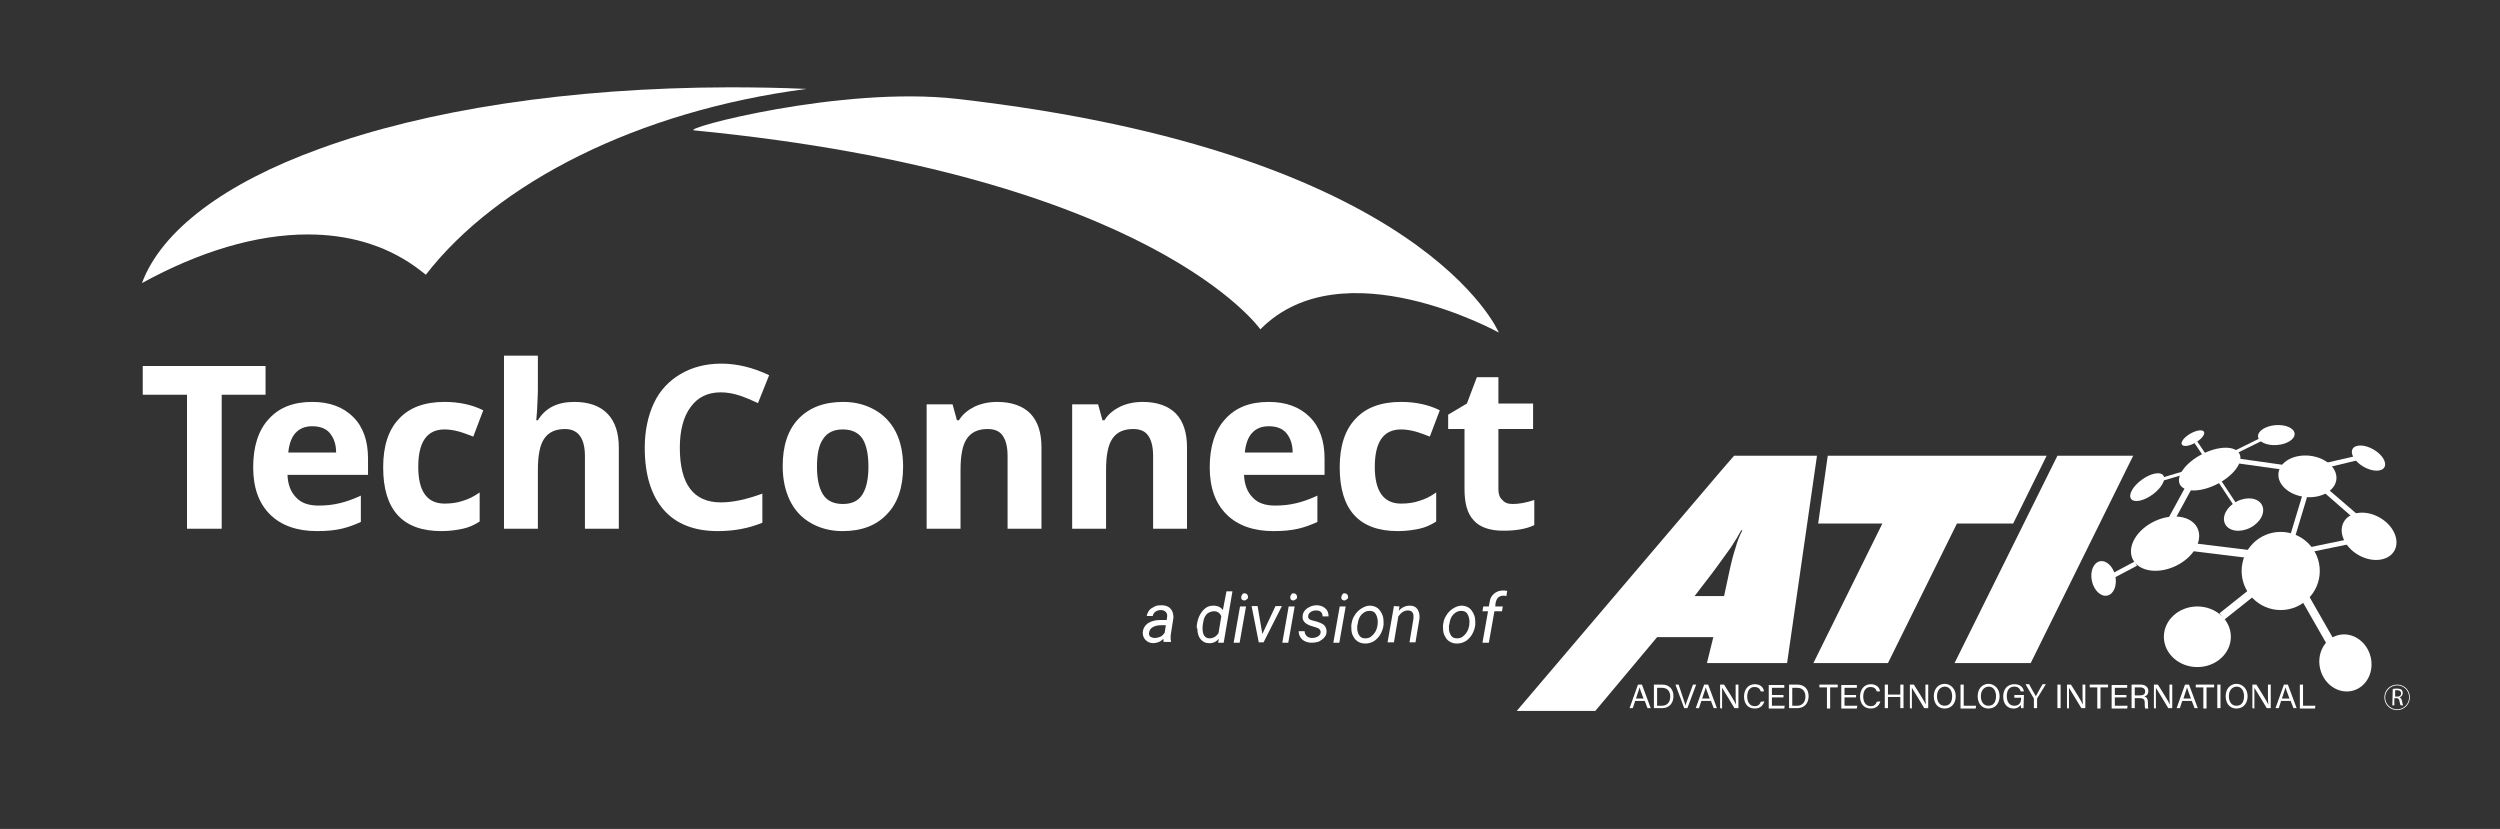 <?xml version="1.0" encoding="utf-8"?>
<!-- Generator: Adobe Illustrator 27.9.0, SVG Export Plug-In . SVG Version: 6.00 Build 0)  -->
<svg version="1.1" id="Layer_1" xmlns="http://www.w3.org/2000/svg" xmlns:xlink="http://www.w3.org/1999/xlink" x="0px" y="0px"
	 viewBox="0 0 627 207.9" style="enable-background:new 0 0 627 207.9;" xml:space="preserve">
<rect x="0" y="0" width="627" height="207.9" fill="#333333" stroke="none"/>
<style type="text/css">
	.st0{fill:#FFFFFF;}
	.st1{fill:none;}
</style>
<path class="st0" d="M174.1,32.7c-3.6-0.4,37-11.2,65.9-7.9c117,13.3,135.9,58.6,135.9,58.6s-39.2-21.7-59.8-0.8
	C316.1,82.6,289.2,43.9,174.1,32.7z"/>
<path class="st0" d="M80.2,37.3C56.4,45.9,40.5,57.8,35.6,71l0,0C50,63.1,64.2,58.8,77.2,58.8l0,0c9.9,0,19,2.5,26.7,7.9l0,0
	c1,0.7,2,1.5,2.9,2.2l0,0c17.9-23.1,53.2-41.1,95.5-46.6l0,0c-6.6-0.3-13-0.4-19.4-0.4h-0.1C142.6,22,106.7,27.6,80.2,37.3
	L80.2,37.3z"/>
<g>
	<path class="st0" d="M55.6,132.6h-8.7V99H35.8v-7.2h30.8V99h-11V132.6z"/>
	<path class="st0" d="M79.5,133.2c-5,0-9-1.4-11.8-4.2s-4.2-6.7-4.2-11.8c0-5.2,1.3-9.3,3.9-12.1c2.6-2.9,6.2-4.3,10.9-4.3
		c4.4,0,7.8,1.3,10.3,3.8s3.7,6,3.7,10.4v4.1H72.1c0.1,2.4,0.8,4.3,2.2,5.7c1.3,1.4,3.2,2,5.6,2c1.9,0,3.7-0.2,5.3-0.6
		c1.7-0.4,3.4-1,5.3-1.9v6.6c-1.5,0.7-3.1,1.3-4.8,1.7S82,133.2,79.5,133.2z M78.3,106.9c-1.8,0-3.2,0.6-4.2,1.7s-1.6,2.8-1.8,4.9
		h12c0-2.1-0.6-3.7-1.6-4.9S80.1,106.9,78.3,106.9z"/>
	<path class="st0" d="M110.7,133.2c-9.7,0-14.6-5.3-14.6-16c0-5.3,1.3-9.4,4-12.2c2.6-2.8,6.4-4.2,11.4-4.2c3.6,0,6.9,0.7,9.7,2.1
		l-2.5,6.6c-1.3-0.5-2.6-1-3.7-1.3c-1.2-0.3-2.3-0.5-3.5-0.5c-4.4,0-6.6,3.1-6.6,9.4c0,6.1,2.2,9.2,6.6,9.2c1.6,0,3.2-0.2,4.6-0.7
		c1.4-0.4,2.8-1.1,4.2-2.1v7.3c-1.4,0.9-2.8,1.5-4.2,1.8S112.9,133.2,110.7,133.2z"/>
	<path class="st0" d="M155.2,132.6h-8.5v-18.2c0-4.5-1.7-6.8-5-6.8c-2.4,0-4.1,0.8-5.2,2.4s-1.6,4.2-1.6,7.9v14.7h-8.5V89.2h8.5V98
		c0,0.7-0.1,2.3-0.2,4.9l-0.2,2.5h0.4c1.9-3.1,4.9-4.6,9.1-4.6c3.7,0,6.5,1,8.4,3s2.8,4.8,2.8,8.5V132.6z"/>
	<path class="st0" d="M180.8,98.4c-3.3,0-5.8,1.2-7.6,3.7c-1.8,2.4-2.7,5.9-2.7,10.2c0,9.1,3.4,13.7,10.3,13.7
		c2.9,0,6.3-0.7,10.4-2.2v7.3c-3.4,1.4-7.1,2.1-11.2,2.1c-5.9,0-10.5-1.8-13.6-5.4s-4.7-8.8-4.7-15.5c0-4.2,0.8-8,2.3-11.2
		s3.8-5.6,6.7-7.3c2.9-1.7,6.3-2.6,10.2-2.6c4,0,8,1,12,2.9l-2.8,7c-1.5-0.7-3.1-1.4-4.6-1.9S182.3,98.4,180.8,98.4z"/>
	<path class="st0" d="M226.5,117c0,5.1-1.3,9.1-4,11.9c-2.7,2.9-6.4,4.3-11.2,4.3c-3,0-5.6-0.7-7.9-2c-2.3-1.3-4.1-3.2-5.3-5.7
		s-1.8-5.3-1.8-8.6c0-5.1,1.3-9.1,4-11.9s6.4-4.2,11.2-4.2c3,0,5.6,0.7,7.9,2c2.3,1.3,4.1,3.2,5.3,5.6S226.5,113.7,226.5,117z
		 M204.9,117c0,3.1,0.5,5.4,1.5,7s2.7,2.4,5,2.4s3.9-0.8,4.9-2.4s1.5-3.9,1.5-7s-0.5-5.4-1.5-7c-1-1.5-2.7-2.3-4.9-2.3
		c-2.3,0-3.9,0.8-4.9,2.3C205.4,111.5,204.9,113.8,204.9,117z"/>
	<path class="st0" d="M261.2,132.6h-8.5v-18.2c0-2.3-0.4-3.9-1.2-5.1s-2.1-1.7-3.8-1.7c-2.4,0-4.1,0.8-5.2,2.4
		c-1.1,1.6-1.6,4.2-1.6,7.9v14.7h-8.5v-31.2h6.5l1.1,4h0.5c0.9-1.5,2.3-2.6,3.9-3.4c1.7-0.8,3.6-1.2,5.7-1.2c3.6,0,6.4,1,8.3,2.9
		c1.9,2,2.8,4.8,2.8,8.5L261.2,132.6L261.2,132.6z"/>
	<path class="st0" d="M297.7,132.6h-8.5v-18.2c0-2.3-0.4-3.9-1.2-5.1s-2.1-1.7-3.8-1.7c-2.4,0-4.1,0.8-5.2,2.4s-1.6,4.2-1.6,7.9
		v14.7h-8.5v-31.2h6.5l1.1,4h0.5c0.9-1.5,2.3-2.6,3.9-3.4c1.7-0.8,3.6-1.2,5.7-1.2c3.6,0,6.4,1,8.3,2.9c1.9,2,2.8,4.8,2.8,8.5
		L297.7,132.6L297.7,132.6z"/>
	<path class="st0" d="M319.4,133.2c-5,0-9-1.4-11.8-4.2s-4.2-6.7-4.2-11.8c0-5.2,1.3-9.3,3.9-12.1c2.6-2.9,6.2-4.3,10.9-4.3
		c4.4,0,7.8,1.3,10.3,3.8s3.7,6,3.7,10.4v4.1H312c0.1,2.4,0.8,4.3,2.2,5.7c1.3,1.4,3.2,2,5.6,2c1.9,0,3.7-0.2,5.3-0.6
		c1.7-0.4,3.4-1,5.3-1.9v6.6c-1.5,0.7-3.1,1.3-4.8,1.7C323.9,133,321.9,133.2,319.4,133.2z M318.2,106.9c-1.8,0-3.2,0.6-4.2,1.7
		s-1.6,2.8-1.8,4.9h12c0-2.1-0.6-3.7-1.6-4.9S320,106.9,318.2,106.9z"/>
	<path class="st0" d="M350.6,133.2c-9.7,0-14.6-5.3-14.6-16c0-5.3,1.3-9.4,4-12.2c2.6-2.8,6.4-4.2,11.4-4.2c3.6,0,6.9,0.7,9.7,2.1
		l-2.5,6.6c-1.3-0.5-2.6-1-3.7-1.3c-1.2-0.3-2.3-0.5-3.5-0.5c-4.4,0-6.6,3.1-6.6,9.4c0,6.1,2.2,9.2,6.6,9.2c1.6,0,3.2-0.2,4.6-0.7
		c1.4-0.4,2.8-1.1,4.2-2.1v7.3c-1.4,0.9-2.8,1.5-4.2,1.8S352.8,133.2,350.6,133.2z"/>
	<path class="st0" d="M379.4,126.4c1.5,0,3.3-0.3,5.4-1v6.3c-2.1,1-4.7,1.4-7.8,1.4c-3.4,0-5.9-0.9-7.4-2.6
		c-1.6-1.7-2.3-4.3-2.3-7.8v-15.1h-4.1V104l4.7-2.8l2.5-6.6h5.4v6.6h8.7v6.4h-8.7v15.1c0,1.2,0.3,2.1,1,2.7
		C377.4,126.1,378.2,126.4,379.4,126.4z"/>
</g>
<g>
	<polygon class="st0" points="456,131.3 458.4,114.3 513.3,114.3 504.9,131.3 490.8,131.3 473.5,166.3 454.8,166.3 472.1,131.3 	"/>
	<g>
		<g>
			<path class="st0" d="M434.9,114.3l-3.8,4.4l-50.7,59.6h19.7l15.5-18.5h14.1l-1.6,6.5h3h17.1l7.5-52H434.9z M435.3,137.3
				c-0.5,1.5-1.1,3.7-1.7,6.6l-1.2,5.6H431h-6l4.3-5.6c0.6-0.8,1.2-1.6,1.7-2.3c1.3-1.8,2.3-3.2,3.1-4.3c1-1.5,1.9-3,2.6-4.3h0.3
				C436.3,134.3,435.7,135.8,435.3,137.3z"/>
		</g>
	</g>
	<polygon class="st0" points="490.2,166.3 516,114.3 535,114.3 509.3,166.3 	"/>
	<g>
		<line class="st1" x1="549.7" y1="120.7" x2="544" y2="131.1"/>
		
			<rect x="540.9" y="125.1" transform="matrix(0.479 -0.878 0.878 0.479 174.493 545.698)" class="st0" width="11.9" height="1.6"/>
	</g>
	<g>
		<line class="st1" x1="561.2" y1="115.6" x2="572.6" y2="117.2"/>
		<polygon class="st0" points="572.6,117.8 561.2,116.2 561.3,115 572.7,116.6 		"/>
	</g>
	<g>
		<line class="st1" x1="583.8" y1="123.2" x2="590.3" y2="128.9"/>
		<polygon class="st0" points="590.2,129.9 583.1,123.7 584,122.8 591.1,128.9 		"/>
	</g>
	<g>
		<line class="st1" x1="578" y1="124.5" x2="575.1" y2="133.7"/>
		<polygon class="st0" points="575.7,134.3 574.5,133.9 577.4,124.3 578.6,124.7 		"/>
	</g>
	<g>
		<line class="st1" x1="579.6" y1="137.8" x2="589.3" y2="135.8"/>
		<polygon class="st0" points="579.8,138.4 579.5,137.2 589.2,135.2 589.5,136.4 		"/>
	</g>
	<g>
		<line class="st1" x1="578.2" y1="150.1" x2="584.6" y2="161.3"/>
		<polygon class="st0" points="583.7,161.8 577.3,150.6 579.1,149.5 585.5,160.7 		"/>
	</g>
	<g>
		<line class="st1" x1="583.7" y1="116.7" x2="590.6" y2="115"/>
		<polygon class="st0" points="583.5,117.3 583.3,116.1 590.7,114.4 591,115.5 		"/>
	</g>
	<g>
		<line class="st1" x1="560.9" y1="113.3" x2="567.2" y2="110.2"/>
		<rect x="560.5" y="111.4" transform="matrix(0.897 -0.442 0.442 0.897 8.641 260.753)" class="st0" width="7" height="0.8"/>
	</g>
	<g>
		<line class="st1" x1="550.2" y1="110.5" x2="552.3" y2="113.6"/>
		
			<rect x="551.5" y="110.4" transform="matrix(0.828 -0.56 0.56 0.828 31.882 328.51)" class="st0" width="0.8" height="3.7"/>
	</g>
	<g>
		<line class="st1" x1="542.2" y1="120.4" x2="548.7" y2="118.5"/>
		
			<rect x="542" y="119" transform="matrix(0.959 -0.284 0.284 0.959 -11.462 159.632)" class="st0" width="6.8" height="0.8"/>
	</g>
	<g>
		<path class="st0" d="M530,144.4l6-3.2"/>
		
			<rect x="529.6" y="142.2" transform="matrix(0.883 -0.468 0.468 0.883 -4.803 266.295)" class="st0" width="6.8" height="1.2"/>
	</g>
	<g>
		<line class="st1" x1="557" y1="154.8" x2="564.5" y2="148.8"/>
		
			<rect x="555.9" y="150.8" transform="matrix(0.783 -0.623 0.623 0.783 27.421 382.063)" class="st0" width="9.7" height="2"/>
	</g>
	<g>
		<line class="st1" x1="549.3" y1="137.4" x2="564.9" y2="139.3"/>
		
			<rect x="556.1" y="130.5" transform="matrix(0.122 -0.993 0.993 0.122 351.897 674.443)" class="st0" width="2" height="15.7"/>
	</g>
	<g>
		<line class="st1" x1="556.7" y1="120.2" x2="563.2" y2="129.9"/>
		
			<rect x="559.5" y="119.2" transform="matrix(0.834 -0.551 0.551 0.834 23.846 329.466)" class="st0" width="0.8" height="11.7"/>
	</g>
	<g>
		<circle class="st0" cx="572" cy="143.2" r="9.8"/>
		<ellipse transform="matrix(0.903 -0.431 0.431 0.903 -5.889 246.988)" class="st0" cx="542.7" cy="136.5" rx="9" ry="6.2"/>
		<ellipse class="st0" cx="551.1" cy="159.7" rx="8.4" ry="7.6"/>
		<ellipse transform="matrix(0.966 -0.26 0.26 0.966 -22.989 158.594)" class="st0" cx="588" cy="166.2" rx="6.5" ry="7.2"/>
		<ellipse transform="matrix(0.5 -0.866 0.866 0.5 180.59 581.833)" class="st0" cx="594.2" cy="134.5" rx="5.4" ry="7.3"/>
		
			<ellipse transform="matrix(0.105 -0.995 0.995 0.105 398.736 682.695)" class="st0" cx="578.7" cy="119.8" rx="5.2" ry="7.3"/>
		
			<ellipse transform="matrix(0.889 -0.458 0.458 0.889 7.825 267.058)" class="st0" cx="554.1" cy="117.4" rx="8.4" ry="4.2"/>
		<ellipse transform="matrix(0.808 -0.589 0.589 0.808 31.348 340.672)" class="st0" cx="538.6" cy="122.2" rx="5" ry="2.3"/>
		
			<ellipse transform="matrix(0.977 -0.213 0.213 0.977 -18.834 115.49)" class="st0" cx="527.6" cy="145.3" rx="3" ry="4.4"/>
		<ellipse transform="matrix(0.5 -0.866 0.866 0.5 197.515 571.843)" class="st0" cx="594" cy="114.9" rx="2.5" ry="4.6"/>
		
			<ellipse transform="matrix(0.997 -7.966591e-02 7.966591e-02 0.997 -6.878 45.819)" class="st0" cx="570.8" cy="109.1" rx="4.6" ry="2.5"/>
		<ellipse transform="matrix(0.866 -0.5 0.5 0.866 18.731 289.714)" class="st0" cx="550" cy="109.9" rx="3.2" ry="1.3"/>
		<ellipse transform="matrix(0.889 -0.458 0.458 0.889 3.546 272.222)" class="st0" cx="562.6" cy="128.8" rx="5.2" ry="3.7"/>
	</g>
	<g>
		<path class="st0" d="M600.1,172.8c0.3-0.1,0.7-0.1,1-0.1c0.6,0,1,0.1,1.2,0.3s0.3,0.5,0.3,0.8c0,0.6-0.3,0.9-0.8,1.1l0,0
			c0.3,0.1,0.5,0.4,0.6,0.8c0.1,0.6,0.2,1,0.3,1.2h-0.6c-0.1-0.1-0.2-0.5-0.3-1c-0.1-0.6-0.3-0.8-0.8-0.8h-0.5v1.8H600L600.1,172.8
			L600.1,172.8z M600.7,174.7h0.6c0.6,0,0.9-0.3,0.9-0.8s-0.4-0.8-1-0.8c-0.3,0-0.4,0-0.5,0V174.7z"/>
	</g>
	<path class="st0" d="M601.2,178.1c-1.8,0-3.2-1.4-3.2-3.2s1.4-3.2,3.2-3.2s3.2,1.4,3.2,3.2C604.4,176.6,603,178.1,601.2,178.1z
		 M601.2,171.9c-1.7,0-3,1.4-3,3c0,1.7,1.4,3,3,3c1.7,0,3-1.4,3-3C604.2,173.2,602.9,171.9,601.2,171.9z"/>
	<g>
		<path class="st0" d="M410.1,175.8l-0.6,1.8h-0.8l2.1-5.9h1l2.2,5.9h-0.8l-0.7-1.8H410.1z M412.2,175.2c-0.6-1.6-0.9-2.4-1-2.8l0,0
			c-0.1,0.5-0.5,1.5-0.9,2.8H412.2z"/>
		<path class="st0" d="M414.8,171.7h2.1c1.7,0,2.8,1.1,2.8,2.9c0,1.8-1.1,3-2.8,3h-2.1V171.7z M415.6,177h1.2c1.4,0,2.1-1,2.1-2.3
			c0-1.2-0.6-2.2-2.1-2.2h-1.2V177z"/>
		<path class="st0" d="M422.4,177.6l-2.2-5.9h0.8l1,3c0.3,0.9,0.6,1.7,0.7,2.3l0,0c0.1-0.5,0.5-1.4,0.8-2.3l1.1-3h0.8l-2.2,5.9
			H422.4z"/>
		<path class="st0" d="M426.7,175.8l-0.6,1.8h-0.8l2.1-5.9h1l2.2,5.9h-0.8l-0.7-1.8H426.7z M428.8,175.2c-0.6-1.6-0.9-2.4-1-2.8l0,0
			c-0.1,0.5-0.5,1.5-0.9,2.8H428.8z"/>
		<path class="st0" d="M431.4,177.6v-5.9h1c0.9,1.4,2.7,4.3,3,5l0,0c-0.1-0.8-0.1-1.7-0.1-2.7v-2.3h0.7v5.9h-1
			c-0.8-1.3-2.7-4.5-3.1-5.1l0,0c0,0.7,0,1.7,0,2.8v2.4L431.4,177.6L431.4,177.6z"/>
		<path class="st0" d="M442.5,175.9c-0.3,1-1,1.8-2.4,1.8c-1.8,0-2.7-1.3-2.7-3c0-1.6,0.9-3.1,2.7-3.1c1.4,0,2.2,0.8,2.3,1.8h-0.8
			c-0.2-0.6-0.6-1.1-1.6-1.1c-1.3,0-1.8,1.2-1.8,2.4s0.5,2.4,1.9,2.4c0.9,0,1.3-0.5,1.5-1.1L442.5,175.9L442.5,175.9z"/>
		<path class="st0" d="M447.3,174.9h-2.9v2.1h3.2l-0.1,0.7h-3.9v-5.9h3.9v0.7h-3.1v1.8h2.9V174.9z"/>
		<path class="st0" d="M448.7,171.7h2.1c1.7,0,2.8,1.1,2.8,2.9c0,1.8-1.1,3-2.8,3h-2.1V171.7z M449.5,177h1.2c1.4,0,2.1-1,2.1-2.3
			c0-1.2-0.6-2.2-2.1-2.2h-1.2V177z"/>
		<path class="st0" d="M458.2,172.4h-1.9v-0.7h4.6v0.7H459v5.3h-0.8V172.4z"/>
		<path class="st0" d="M465.5,174.9h-2.9v2.1h3.2l-0.1,0.7h-3.9v-5.9h3.9v0.7h-3.1v1.8h2.9V174.9z"/>
		<path class="st0" d="M471.6,175.9c-0.3,1-1,1.8-2.4,1.8c-1.8,0-2.7-1.3-2.7-3c0-1.6,0.9-3.1,2.7-3.1c1.4,0,2.2,0.8,2.3,1.8h-0.8
			c-0.2-0.6-0.6-1.1-1.6-1.1c-1.3,0-1.8,1.2-1.8,2.4s0.5,2.4,1.9,2.4c0.9,0,1.3-0.5,1.5-1.1L471.6,175.9L471.6,175.9z"/>
		<path class="st0" d="M472.7,171.7h0.8v2.5h3.1v-2.5h0.8v5.9h-0.8v-2.8h-3.1v2.8h-0.8V171.7z"/>
		<path class="st0" d="M479,177.6v-5.9h1c0.9,1.4,2.7,4.3,3,5l0,0c-0.1-0.8-0.1-1.7-0.1-2.7v-2.3h0.7v5.9h-1
			c-0.8-1.3-2.7-4.5-3.1-5.1l0,0c0,0.7,0,1.7,0,2.8v2.4L479,177.6L479,177.6z"/>
		<path class="st0" d="M490.5,174.6c0,1.6-0.9,3.1-2.8,3.1c-1.7,0-2.7-1.3-2.7-3.1c0-1.7,1-3.1,2.8-3.1
			C489.4,171.6,490.5,172.9,490.5,174.6z M485.8,174.6c0,1.3,0.6,2.4,1.9,2.4c1.4,0,1.9-1.1,1.9-2.4c0-1.3-0.6-2.4-1.9-2.4
			C486.4,172.3,485.8,173.4,485.8,174.6z"/>
		<path class="st0" d="M491.7,171.7h0.8v5.3h3.1l-0.1,0.7h-3.8V171.7z"/>
		<path class="st0" d="M501.5,174.6c0,1.6-0.9,3.1-2.8,3.1c-1.7,0-2.7-1.3-2.7-3.1c0-1.7,1-3.1,2.8-3.1
			C500.4,171.6,501.5,172.9,501.5,174.6z M496.8,174.6c0,1.3,0.6,2.4,1.9,2.4c1.4,0,1.9-1.1,1.9-2.4c0-1.3-0.6-2.4-1.9-2.4
			C497.4,172.3,496.8,173.4,496.8,174.6z"/>
		<path class="st0" d="M507.5,177.6h-0.6c0-0.1-0.1-0.4-0.1-0.8c-0.3,0.4-0.8,0.9-1.8,0.9c-1.7,0-2.6-1.3-2.6-3c0-1.8,1-3.1,2.8-3.1
			c1.4,0,2.2,0.7,2.4,1.8h-0.8c-0.2-0.7-0.7-1.2-1.6-1.2c-1.4,0-1.9,1.1-1.9,2.4c0,1.2,0.5,2.4,1.9,2.4c1.3,0,1.7-0.9,1.7-1.9V175
			h-1.7v-0.7h2.4L507.5,177.6L507.5,177.6z"/>
		<path class="st0" d="M510.1,177.6v-2.2c0-0.1,0-0.1,0-0.2l-2.1-3.6h0.9c0.5,1,1.4,2.5,1.7,3c0.3-0.5,1.1-2.1,1.7-3h0.8l-2.2,3.6
			c0,0,0,0.1,0,0.2v2.2H510.1z"/>
		<path class="st0" d="M516.8,171.7v5.9H516v-5.9H516.8z"/>
		<path class="st0" d="M518.4,177.6v-5.9h1c0.9,1.4,2.7,4.3,3,5l0,0c-0.1-0.8-0.1-1.7-0.1-2.7v-2.3h0.7v5.9h-1
			c-0.8-1.3-2.7-4.5-3.1-5.1l0,0c0,0.7,0,1.7,0,2.8v2.4L518.4,177.6L518.4,177.6z"/>
		<path class="st0" d="M526,172.4h-1.9v-0.7h4.6v0.7h-1.9v5.3H526V172.4z"/>
		<path class="st0" d="M533.3,174.9h-2.9v2.1h3.2l-0.1,0.7h-3.9v-5.9h3.9v0.7h-3.1v1.8h2.9L533.3,174.9L533.3,174.9z"/>
		<path class="st0" d="M535.4,175v2.6h-0.8v-5.9h2.3c1.2,0,1.9,0.7,1.9,1.6c0,0.8-0.4,1.2-1,1.4c0.5,0.1,0.9,0.5,0.9,1.5v0.3
			c0,0.4,0,0.9,0.1,1.2H538c-0.1-0.3-0.1-0.7-0.1-1.3v-0.1c0-0.8-0.2-1.2-1.3-1.2h-1.2V175z M535.4,174.4h1.3c0.9,0,1.3-0.3,1.3-1
			c0-0.6-0.4-1-1.2-1h-1.4L535.4,174.4L535.4,174.4z"/>
		<path class="st0" d="M540.2,177.6v-5.9h1c0.9,1.4,2.7,4.3,3,5l0,0c-0.1-0.8-0.1-1.7-0.1-2.7v-2.3h0.7v5.9h-1
			c-0.8-1.3-2.7-4.5-3.1-5.1l0,0c0,0.7,0,1.7,0,2.8v2.4L540.2,177.6L540.2,177.6z"/>
		<path class="st0" d="M547.3,175.8l-0.6,1.8h-0.8l2.1-5.9h1l2.2,5.9h-0.8l-0.7-1.8H547.3z M549.5,175.2c-0.6-1.6-0.9-2.4-1-2.8l0,0
			c-0.1,0.5-0.5,1.5-0.9,2.8H549.5z"/>
		<path class="st0" d="M552.6,172.4h-1.9v-0.7h4.6v0.7h-1.9v5.3h-0.8L552.6,172.4L552.6,172.4z"/>
		<path class="st0" d="M556.9,171.7v5.9h-0.8v-5.9H556.9z"/>
		<path class="st0" d="M563.7,174.6c0,1.6-0.9,3.1-2.8,3.1c-1.7,0-2.7-1.3-2.7-3.1c0-1.7,1-3.1,2.8-3.1
			C562.6,171.6,563.7,172.9,563.7,174.6z M559,174.6c0,1.3,0.6,2.4,1.9,2.4c1.4,0,1.9-1.1,1.9-2.4c0-1.3-0.6-2.4-1.9-2.4
			C559.6,172.3,559,173.4,559,174.6z"/>
		<path class="st0" d="M564.9,177.6v-5.9h1c0.9,1.4,2.7,4.3,3,5l0,0c-0.1-0.8-0.1-1.7-0.1-2.7v-2.3h0.7v5.9h-1
			c-0.8-1.3-2.7-4.5-3.1-5.1l0,0c0,0.7,0,1.7,0,2.8v2.4L564.9,177.6L564.9,177.6z"/>
		<path class="st0" d="M572.1,175.8l-0.6,1.8h-0.8l2.1-5.9h1l2.2,5.9h-0.8l-0.7-1.8H572.1z M574.2,175.2c-0.6-1.6-0.9-2.4-1-2.8l0,0
			c-0.1,0.5-0.5,1.5-0.9,2.8H574.2z"/>
		<path class="st0" d="M576.8,171.7h0.8v5.3h3.1l-0.1,0.7h-3.8V171.7z"/>
	</g>
</g>
<g>
	<path class="st0" d="M291.9,161.2c0-0.2-0.1-0.3-0.1-0.5v-0.5c-0.8,0.8-1.7,1.1-2.6,1.1c-0.8,0-1.4-0.3-1.9-0.8s-0.7-1.1-0.7-1.9
		c0.1-1,0.5-1.7,1.3-2.3c0.8-0.5,1.8-0.8,3.1-0.8h1.6l0.1-0.7c0.1-0.5,0-1-0.3-1.3s-0.7-0.5-1.2-0.5s-1,0.1-1.4,0.4
		c-0.4,0.3-0.6,0.6-0.7,1.1h-1.5c0.1-0.5,0.3-1,0.6-1.4s0.8-0.7,1.4-1s1.2-0.3,1.8-0.3c0.9,0,1.7,0.3,2.2,0.9
		c0.5,0.5,0.7,1.3,0.7,2.2l-0.7,4.5v0.6c0,0.3,0,0.6,0.1,0.9v0.1h-1.8V161.2z M289.6,160c0.5,0,0.9-0.1,1.4-0.3s0.8-0.6,1.1-1
		l0.3-1.9h-1.1c-1,0-1.7,0.2-2.2,0.5s-0.8,0.7-0.9,1.3c-0.1,0.4,0,0.8,0.3,1.1C288.7,159.8,289.1,160,289.6,160z"/>
	<path class="st0" d="M300.2,156.6c0.1-0.9,0.4-1.8,0.8-2.5s0.9-1.3,1.5-1.7s1.2-0.5,1.9-0.5c1,0,1.8,0.4,2.3,1.1l0.9-4.7h1.5
		l-2.2,12.9h-1.4l0.2-1c-0.7,0.8-1.6,1.2-2.6,1.1c-0.8,0-1.5-0.4-2-1s-0.8-1.5-0.8-2.6C300.1,157.5,300.1,157.1,300.2,156.6z
		 M301.6,157.5c0,0.8,0.1,1.4,0.4,1.9c0.3,0.4,0.7,0.7,1.3,0.7c0.9,0,1.7-0.4,2.3-1.3l0.7-4.2c-0.3-0.8-0.9-1.3-1.8-1.3
		c-0.6,0-1.1,0.2-1.6,0.5c-0.5,0.4-0.8,0.9-1,1.6C301.8,156,301.6,156.7,301.6,157.5z"/>
	<path class="st0" d="M310.9,161.2h-1.5l1.6-9.1h1.5L310.9,161.2z M312.1,148.8c0.3,0,0.5,0.1,0.6,0.2c0.2,0.2,0.3,0.4,0.3,0.7
		s-0.1,0.5-0.3,0.6c-0.2,0.2-0.4,0.3-0.6,0.3c-0.3,0-0.5-0.1-0.6-0.2c-0.2-0.2-0.2-0.4-0.2-0.6c0-0.3,0.1-0.5,0.3-0.7
		C311.6,148.9,311.8,148.8,312.1,148.8z"/>
	<path class="st0" d="M316.6,159l3.3-7h1.6l-4.6,9.1h-1.2l-1.8-9.1h1.5L316.6,159z"/>
	<path class="st0" d="M323.1,161.2h-1.5l1.6-9.1h1.5L323.1,161.2z M324.4,148.8c0.3,0,0.5,0.1,0.6,0.2c0.2,0.2,0.3,0.4,0.3,0.7
		s-0.1,0.5-0.3,0.6s-0.4,0.3-0.6,0.3c-0.3,0-0.5-0.1-0.6-0.2c-0.2-0.2-0.2-0.4-0.2-0.6c0-0.3,0.1-0.5,0.3-0.7
		C323.9,148.9,324.1,148.8,324.4,148.8z"/>
	<path class="st0" d="M331.2,158.7c0.1-0.6-0.3-1.1-1-1.3l-1.6-0.5c-1.3-0.5-2-1.2-1.9-2.3c0-0.8,0.4-1.5,1.1-2s1.5-0.8,2.4-0.8
		s1.7,0.3,2.2,0.8c0.6,0.5,0.8,1.2,0.8,2h-1.5c0-0.5-0.1-0.8-0.4-1.1s-0.7-0.4-1.2-0.4s-1,0.1-1.4,0.4c-0.4,0.3-0.6,0.6-0.6,1
		c-0.1,0.5,0.2,0.9,1,1.1l0.8,0.2c1,0.3,1.8,0.6,2.2,1c0.4,0.4,0.6,1,0.6,1.6s-0.2,1.1-0.6,1.5c-0.3,0.4-0.8,0.7-1.3,1
		c-0.6,0.2-1.2,0.3-1.8,0.3c-1,0-1.8-0.3-2.4-0.8c-0.6-0.6-0.9-1.3-0.9-2.1h1.5c0,0.5,0.2,0.9,0.5,1.2s0.8,0.5,1.3,0.5
		c0.6,0,1-0.1,1.4-0.3S331.2,159.1,331.2,158.7z"/>
	<path class="st0" d="M335.9,161.2h-1.5l1.6-9.1h1.5L335.9,161.2z M337.2,148.8c0.3,0,0.5,0.1,0.6,0.2c0.2,0.2,0.3,0.4,0.3,0.7
		s-0.1,0.5-0.3,0.6s-0.4,0.3-0.6,0.3c-0.3,0-0.5-0.1-0.6-0.2c-0.2-0.2-0.2-0.4-0.2-0.6s0.1-0.5,0.3-0.7
		C336.7,148.9,336.9,148.8,337.2,148.8z"/>
	<path class="st0" d="M343.5,151.9c0.8,0,1.4,0.2,2,0.6c0.5,0.4,0.9,1,1.2,1.7s0.3,1.5,0.3,2.3v0.2c-0.1,0.9-0.4,1.7-0.8,2.4
		s-1,1.3-1.6,1.7c-0.7,0.4-1.4,0.6-2.2,0.6c-0.8,0-1.4-0.2-2-0.6s-0.9-1-1.2-1.6c-0.3-0.7-0.3-1.5-0.3-2.3c0.1-0.9,0.3-1.8,0.8-2.5
		c0.4-0.7,1-1.3,1.6-1.7S342.7,151.9,343.5,151.9z M340.4,156.8c0,0.4,0,0.7,0,1.1c0.1,0.7,0.3,1.2,0.6,1.6s0.8,0.6,1.4,0.6
		c0.5,0,1-0.1,1.4-0.4s0.8-0.7,1.1-1.2c0.3-0.5,0.5-1.1,0.6-1.8c0-0.5,0.1-0.9,0-1.3c-0.1-0.7-0.3-1.2-0.6-1.6s-0.8-0.6-1.4-0.6
		c-0.8,0-1.4,0.3-2,0.9s-0.9,1.5-1,2.5L340.4,156.8z"/>
	<path class="st0" d="M351,152.1l-0.2,1.1c0.8-0.9,1.7-1.3,2.8-1.3c0.9,0,1.5,0.3,1.9,0.9c0.4,0.6,0.6,1.4,0.5,2.4l-1,5.9h-1.5l1-6
		c0-0.3,0-0.5,0-0.8c-0.1-0.8-0.6-1.2-1.4-1.2c-0.9,0-1.7,0.5-2.4,1.5l-1.1,6.5H348l1.6-9.1L351,152.1z"/>
	<path class="st0" d="M366.5,151.9c0.8,0,1.4,0.2,2,0.6c0.5,0.4,0.9,1,1.2,1.7s0.3,1.5,0.3,2.3v0.2c-0.1,0.9-0.4,1.7-0.8,2.4
		s-1,1.3-1.6,1.7c-0.7,0.4-1.4,0.6-2.2,0.6c-0.8,0-1.4-0.2-2-0.6s-0.9-1-1.2-1.6c-0.3-0.7-0.3-1.5-0.3-2.3c0.1-0.9,0.3-1.8,0.8-2.5
		c0.4-0.7,1-1.3,1.6-1.7S365.7,151.9,366.5,151.9z M363.4,156.8c0,0.4,0,0.7,0,1.1c0.1,0.7,0.3,1.2,0.6,1.6s0.8,0.6,1.4,0.6
		c0.5,0,1-0.1,1.4-0.4s0.8-0.7,1.1-1.2c0.3-0.5,0.5-1.1,0.6-1.8c0-0.5,0.1-0.9,0-1.3c-0.1-0.7-0.3-1.2-0.6-1.6s-0.8-0.6-1.4-0.6
		c-0.8,0-1.4,0.3-2,0.9s-0.9,1.5-1,2.5L363.4,156.8z"/>
	<path class="st0" d="M371.8,161.2l1.4-7.9h-1.4l0.2-1.2h1.4l0.2-1.1c0.1-0.9,0.5-1.6,1.1-2.1s1.3-0.8,2.2-0.8c0.3,0,0.6,0,1.1,0.1
		l-0.2,1.3c-0.3-0.1-0.5-0.1-0.8-0.1c-0.5,0-1,0.2-1.3,0.5s-0.5,0.8-0.6,1.3l-0.1,0.9h1.9l-0.2,1.2h-1.9l-1.4,7.9L371.8,161.2
		L371.8,161.2z"/>
</g>
</svg>
